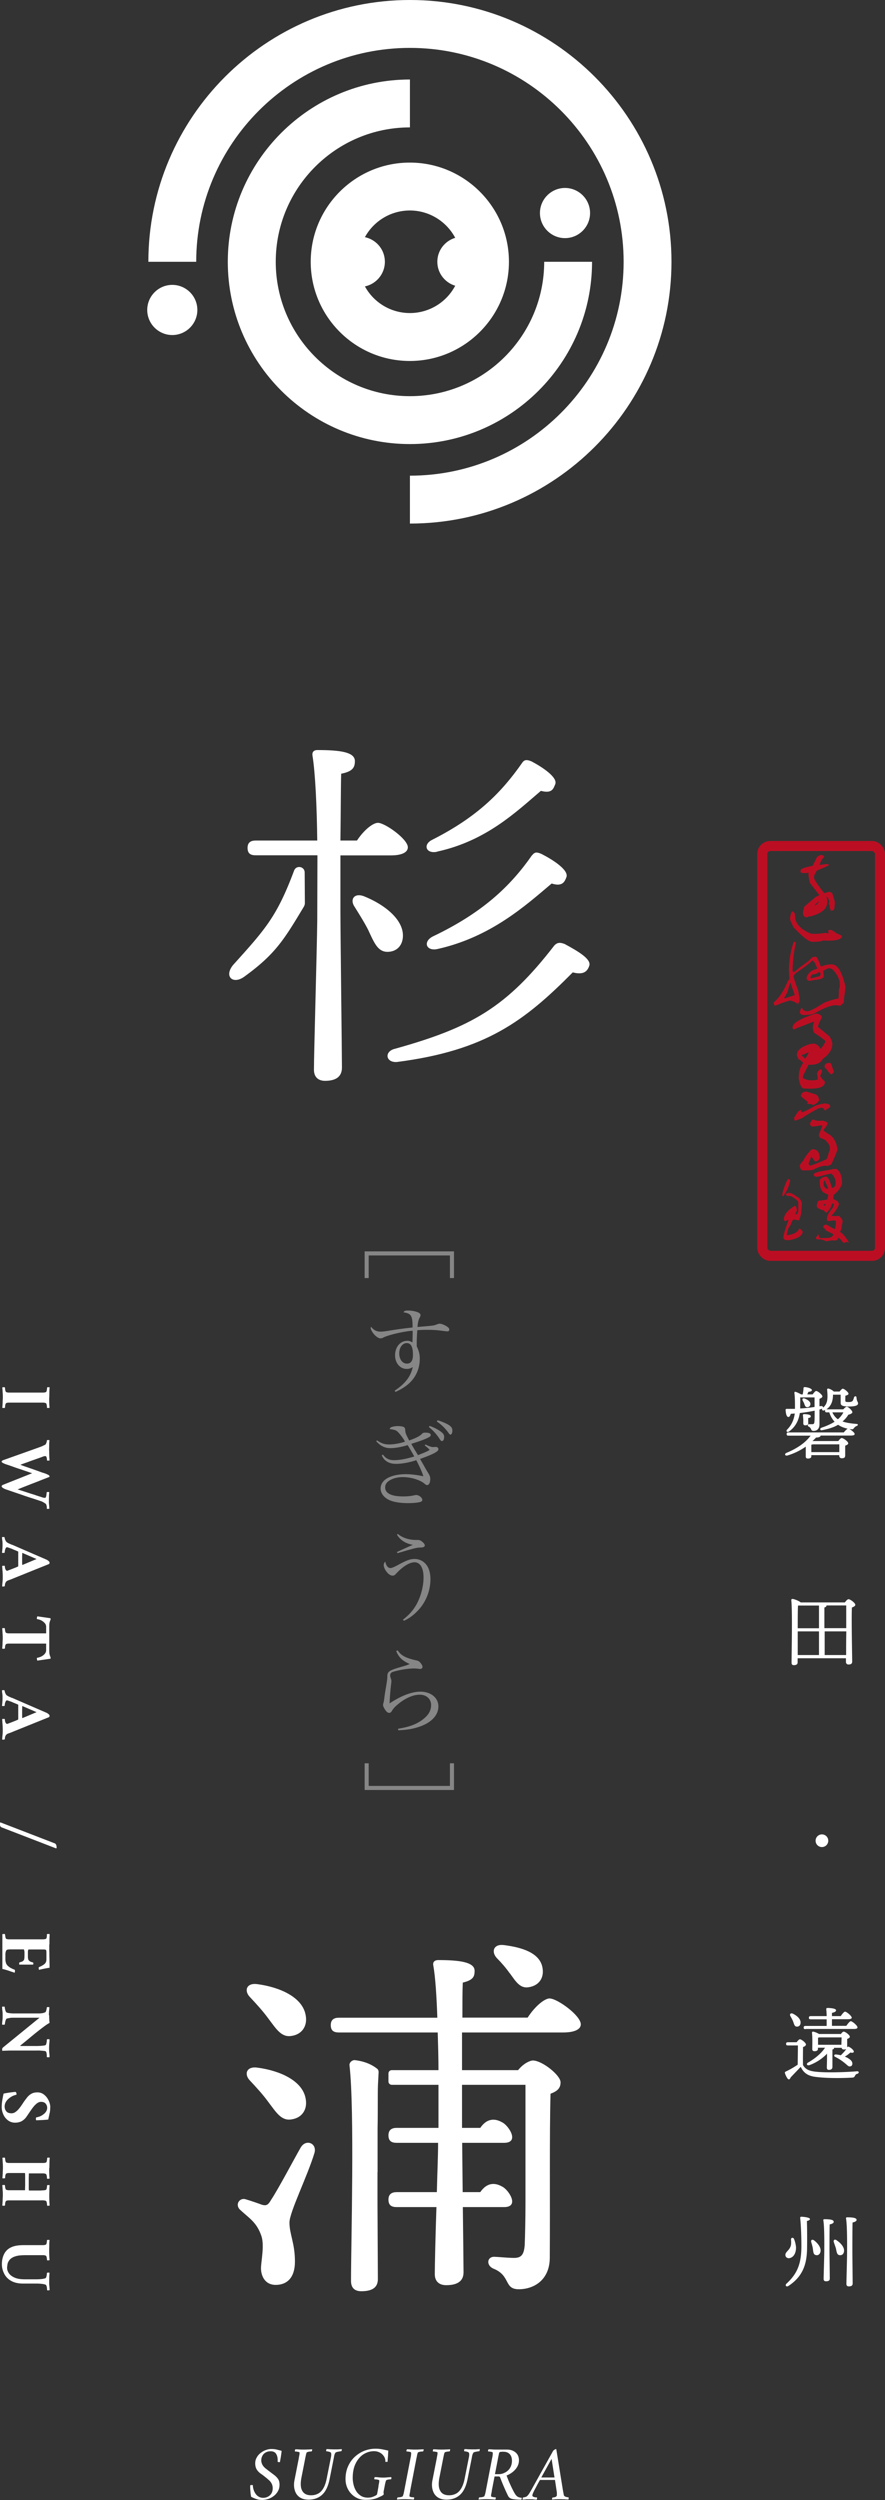 <svg id="_レイヤー_2" data-name="レイヤー 2" xmlns="http://www.w3.org/2000/svg" viewBox="0 0 93.59 264.15"><rect x="0" y="0" width="93.59" height="264.15" fill="#333333" stroke="none"/><defs><style>.cls-1{fill:#868686}.cls-3{fill:#fff}.cls-4{fill:#c30d23}</style></defs><g id="_レイヤー_1-2" data-name="レイヤー 1"><path class="cls-3" d="M53.15 224.27c-.43-.25-1.46-.75-2.36.56h-8.84c-.51 0-.87.2-.87.79 0 .63.36.79.87.79h11.36c1.62 0 .56-1.72-.15-2.14zM53.15 231.06c-.43-.25-1.46-.75-2.36.56h-8.84c-.51 0-.87.2-.87.79 0 .63.36.79.87.79h11.36c1.62 0 .56-1.72-.15-2.14z"/><path class="cls-3" d="M46.33 226.4l-.06 2.4.06-2.35v-.04zM53.91 208.49c.58.78 1.05 1.64 1.99 1.48 1.09-.16 1.64-.97 1.48-1.99-.23-1.64-2.18-2.22-4.06-2.46-1.13-.16-1.4.7-.78 1.37.51.51.97 1.05 1.36 1.6zM28.35 222.06c.86 1.13 1.4 2.07 2.5 1.87 1.09-.16 1.68-1.05 1.48-2.15-.31-1.95-2.77-3-5.07-3.31-1.21-.19-1.48.7-.82 1.37.66.7 1.37 1.48 1.91 2.22zM28.35 213.24c.86 1.13 1.4 2.07 2.5 1.87 1.09-.16 1.68-1.05 1.48-2.15-.31-1.95-2.77-3-5.07-3.31-1.21-.19-1.48.7-.82 1.37.66.7 1.37 1.48 1.91 2.22zM31.82 226.87c-.74 1.29-2.38 4.41-3.16 5.58-.31.55-.51.62-.94.51-.43-.16-1.21-.43-1.72-.58-.66-.23-1.21.58-.58 1.13.97.9 1.72 1.29 2.22 2.73.35 1.01-.04 2.73-.04 3.43s.35 1.75 1.56 1.75 2.03-.78 2.03-2.46c0-1.95-.58-2.89-.58-4.13 0-1.09 1.91-4.91 2.65-7.37.27-1.01-.9-1.48-1.44-.58z"/><g><path class="cls-3" d="M39.93 229.52v-4.68c.04-1.83 0-3.67.04-4.56l.07-1.34c0-.14-.05-.28-.16-.36-.83-.66-1.79-.84-2.37-.91-.31 0-.58.27-.55.55.55 4.76.16 18.96.16 22.78 0 .7.35 1.09 1.09 1.09 1.21 0 1.75-.43 1.75-1.29l-.04-8.03v-3.24z"/><path class="cls-3" d="M58.14 211.15c-.55 0-1.56.82-2.34 2.03h-6.9c0-1.6 0-2.92.04-3.7 1.13-.27 1.25-.66 1.25-1.25 0-.94-1.68-1.13-3.86-1.13-.35 0-.58.2-.51.55.23 1.29.35 3.31.43 5.54H35.84c-.51 0-.86.2-.86.78 0 .62.35.78.86.78h10.45c.04 1.33.08 2.69.08 3.98h-4.94c-.2 0-.35.16-.35.35v.85c0 .2.16.35.35.35h4.94v4.56l-.04 1.6c0 1.32-.08 3.02-.12 4.75l.06-2.4-.1 3.96c-.12 3.43-.19 6.71-.19 7.53 0 .74.43 1.17 1.21 1.17 1.29 0 1.83-.51 1.83-1.36 0-.78-.04-3.94-.08-7.33l-.08-7.92v-4.56h6.71v12.48c0 1.72-.04 3.35-.08 4.45-.08 1.01-.35 1.36-1.13 1.36-.62 0-1.83-.12-2.11-.12-.74 0-.86.9-.08 1.25 1.87.74 1.09 2.18 2.69 2.18s3.28-.97 3.28-3.35c.04-5.77-.04-12.99.08-17.31.86-.31 1.06-.7 1.06-1.21 0-.74-1.95-2.3-2.93-2.3-.27 0-.97.28-1.56 1.02h-5.93v-3.98h10.69c1.17 0 1.87-.31 1.87-.86 0-.94-2.5-2.73-3.28-2.73z"/></g><g><path class="cls-3" d="M46.23 89.98c5.19-1.13 8.36-4.2 10.97-6.42 1.17.31 1.32-.21 1.52-.71.27-.7-1.32-1.78-2.53-2.41-.47-.19-.74-.19-.97.16-2.18 3.12-4.74 5.72-9.53 8.14-1.01.51-.62 1.52.55 1.25zM56.27 90.35c-2.3 3.31-5.28 6.11-10.51 8.6-1.05.55-.7 1.56.47 1.33 5.65-1.25 9.34-4.59 12.11-6.93 1.09.35 1.36-.13 1.56-.67.27-.74-1.4-1.82-2.61-2.44-.51-.23-.74-.23-1.01.12zM36 90.38h5.34c1.05 0 1.79-.27 1.79-.86 0-.86-2.42-2.58-3.16-2.58-.51 0-1.44.7-2.22 1.87H36c.04-2.89.04-5.77.08-7.06 1.21-.23 1.45-.66 1.45-1.33 0-.94-1.48-1.17-3.98-1.17-.35 0-.55.2-.51.55.31 1.87.47 5.54.51 9.01h-6.51c-.51 0-.86.19-.86.78 0 .62.35.78.86.78h6.53l-.02 6.94c-.04 3.31-.35 14.04-.35 15.72 0 .74.43 1.17 1.17 1.17 1.25 0 1.79-.51 1.79-1.4 0-1.64-.16-13.92-.16-16.65v-5.77zM59.71 99.74c-.51-.19-.78-.16-1.09.16-5.03 6.51-8.73 8.65-16.84 10.91-1.17.27-1.01 1.48.19 1.4 9.4-1.21 13.49-4.32 18.6-9.47 1.17.31 1.56-.13 1.75-.71.23-.7-1.24-1.55-2.61-2.29z"/><path class="cls-3" d="M38.98 98.34c-.43-.86-.98-1.72-1.48-2.53-.51-.74-.08-1.48.94-1.13 2.18.86 4.17 2.42 4.17 4.17 0 1.01-.62 1.72-1.64 1.72s-1.4-.97-1.99-2.22zM32.22 92.17c-.02-.64-.9-.78-1.12-.18-1.82 4.86-3.03 6.18-6.45 9.97-1 1.23 0 2.1 1.19 1.23 3.27-2.37 4.19-3.89 6.28-7.37a.79.79 0 00.12-.47l-.02-3.18z"/></g><g><path class="cls-3" d="M62.61 27.66h-5.06c0 7.83-6.37 14.2-14.2 14.2s-14.19-6.37-14.19-14.2 6.37-14.2 14.19-14.2V8.4c-10.62 0-19.26 8.64-19.26 19.26s8.64 19.26 19.26 19.26 19.26-8.64 19.26-19.26z"/><path class="cls-3" d="M32.86 27.66c0 5.78 4.7 10.48 10.48 10.48s10.48-4.7 10.48-10.48-4.7-10.48-10.48-10.48-10.48 4.7-10.48 10.48zm15.28-2.53c-1.09.33-1.89 1.33-1.89 2.53s.8 2.2 1.89 2.53a5.423 5.423 0 01-9.55.07c1.2-.25 2.11-1.32 2.11-2.6s-.9-2.34-2.11-2.6c.92-1.68 2.71-2.82 4.76-2.82s3.88 1.17 4.79 2.89z"/><path class="cls-3" d="M43.35 0C28.1 0 15.69 12.41 15.69 27.66h5.06c0-12.46 10.14-22.6 22.6-22.6s22.6 10.14 22.6 22.6-10.14 22.6-22.6 22.6v5.06c15.25 0 27.66-12.41 27.66-27.66S58.6 0 43.35 0z"/><path class="cls-3" d="M59.75 25.16c1.46 0 2.65-1.19 2.65-2.65s-1.19-2.65-2.65-2.65-2.65 1.19-2.65 2.65 1.19 2.65 2.65 2.65zM18.22 30.1c-1.46 0-2.65 1.19-2.65 2.65s1.19 2.65 2.65 2.65 2.65-1.19 2.65-2.65-1.19-2.65-2.65-2.65z"/></g><g><path class="cls-1" d="M47.58 135.04v-2.39h-8.59v2.39h-.43v-2.82h9.45v2.82h-.43zM41.75 146.93c1.12-.75 1.69-1.5 1.9-2.49-.23.15-.4.2-.64.2-.7 0-1.23-.61-1.23-1.44 0-.88.55-1.53 1.29-1.53.19 0 .3.03.55.17 0-.19.02-.66.02-1.03 0-.05 0-.11-.01-.21-1.05.09-2.69.48-3.16.76-.07.03-.15.05-.23.05-.18 0-.41-.14-.64-.38-.22-.24-.4-.56-.4-.72 0-.03.02-.07.05-.12.26.34.57.51.97.51.21 0 .42-.02.86-.09 1.09-.18 1.59-.24 2.55-.35.01-1.24-.15-1.49-.97-1.6.12-.16.19-.19.46-.19.34 0 .69.05.97.15.25.08.38.2.38.34 0 .08-.01.11-.1.28-.11.19-.19.53-.22.97.37-.04.72-.06 1.32-.12.39-.04.45-.05.66-.13.24-.09.29-.1.37-.1.17 0 .51.13.75.29.2.13.26.21.26.34 0 .12-.07.18-.21.18q-.08 0-.55-.06c-.5-.07-.98-.1-1.54-.1-.36 0-.62 0-1.08.04-.03.38-.06.96-.06 1.32v.38c.24.51.32.82.32 1.31v.02c0 .99-.39 1.89-1.08 2.54-.38.36-.88.68-1.49.95l-.08-.13zm.47-3.94c0 .63.34 1.09.81 1.09.43 0 .64-.31.64-.93 0-.85-.21-1.24-.66-1.24s-.79.47-.79 1.08zM39.86 152.18c.47.33.79.44 1.33.44.46 0 1.19-.13 1.64-.3-.17-.34-.66-.97-.86-1.11-.07-.09-.45-.19-.77-.21.07-.17.13-.21.4-.27.14-.03.3-.05.46-.05.34 0 .59.05.68.13.09.08.1.11.12.39.02.21.06.32.32.83.03.05.06.11.09.17.76-.27 1.16-.48 1.38-.73.07-.07.16-.1.31-.1.39 0 .59.08.59.25 0 .15-.13.23-.65.45-.35.14-.42.17-1.41.49.04.06.09.14.12.21.08.13.16.26.23.39.12.19.24.39.36.59.79-.31 1.02-.41 1.24-.56-.2-.21-.28-.28-.52-.46l.07-.11c.37.19.64.28.84.28l.18-.02h.08c.15 0 .27.1.27.23s-.07.21-.32.36c-.27.17-.85.41-1.62.68.28.48.29.5.45.78.14.26.25.45.31.54.05.08.1.16.15.25.12.19.17.35.17.54 0 .39-.13.65-.33.65-.09 0-.12-.01-.28-.15-.5-.41-1.44-.69-2.3-.69-.48 0-.92.1-1.26.28-.41.21-.6.47-.6.81 0 .62.66.95 1.89.95.5 0 .78-.03 1.26-.13.05-.01.09-.02.12-.02.31 0 .66.28.66.52 0 .11-.08.18-.23.22-.29.08-.77.12-1.28.12-.8 0-1.48-.11-1.93-.3-.61-.27-.97-.73-.97-1.26s.38-.99 1.09-1.25c.44-.16.99-.25 1.55-.25s1.16.07 1.88.22c-.09-.33-.41-1.06-.75-1.7-.69.24-1.51.39-2.13.39-.43 0-.76-.09-1.04-.29-.21-.15-.31-.28-.48-.6l.12-.09c.33.43.65.59 1.18.59.59 0 1.28-.13 2.14-.39-.18-.33-.54-.95-.7-1.2-.69.21-1.32.32-1.86.32s-1.03-.24-1.46-.73l.08-.1zm5.57-1.52c.46.16.87.37 1.18.6.28.21.36.34.36.58s-.1.42-.23.42c-.08 0-.14-.05-.23-.19a5.03 5.03 0 00-1.16-1.29l.08-.12zm.85-.6c.51.16.93.35 1.19.51.27.18.37.34.37.6 0 .23-.09.41-.2.41-.07 0-.13-.06-.23-.21-.34-.47-.7-.82-1.22-1.18l.09-.13zM42.61 171.14c.61-.48.99-.89 1.33-1.44.52-.85.85-2.02.85-3.03s-.36-1.6-.95-1.6c-.53 0-1.24.44-1.93 1.18-.17.19-.24.23-.4.23-.21 0-.45-.16-.66-.45-.17-.23-.27-.48-.27-.67 0-.13.04-.22.16-.37.09.44.29.69.55.69.14 0 .41-.11.92-.39.83-.45 1.19-.57 1.64-.57.35 0 .7.12.97.34.46.37.7.98.7 1.8 0 1.17-.45 2.35-1.24 3.22-.49.54-1 .92-1.57 1.17l-.1-.11zm-.54-9.07c.51.44 1.26.67 2.1.64.2 0 .34.06.54.24.13.11.21.24.21.34 0 .14-.14.21-.41.22-.41 0-.58.04-2.48.6l-.05-.13c1.23-.56 1.36-.62 1.69-.75-.76-.13-1.36-.51-1.69-1.08l.1-.08zM42.06 174.38c.36.55.85.81 1.99 1.06.17.03.29.11.41.25.15.18.22.32.22.44s-.1.21-.25.21c-.03 0-.07 0-.2-.02-.15-.02-.29-.03-.49-.03-.48 0-1.26.11-1.91.28-.28.07-.39.11-.46.18-.07.07-.11.17-.11.27 0 .09.02.16.06.29.06.17.07.22.07.31 0 .06 0 .14-.03.33-.08.67-.14 1.45-.16 2.03 1.22-.81 2.35-1.24 3.25-1.24 1.12 0 1.91.65 1.91 1.56s-.72 1.7-1.97 2.13c-.68.24-1.33.35-2.27.39l-.03-.16c1.16-.19 1.85-.44 2.5-.89.69-.49 1-.99 1-1.62s-.48-1.09-1.21-1.09-1.61.41-2.39 1.09c-.27.23-.4.38-.55.63-.09.15-.17.2-.28.2-.15 0-.28-.1-.44-.34-.13-.2-.21-.38-.21-.5 0-.02 0-.09.03-.16.04-.15.07-.3.11-.6.01-.14.06-.46.12-.83.13-.75.19-1.18.19-1.32-.02-.58.13-.7 1.19-1.03.49-.14.82-.24.88-.26.04-.02.16-.06.3-.12-.79-.35-1.16-.71-1.43-1.37l.14-.07zM48.01 189.13h-9.45v-2.82h.43v2.39h8.59v-2.39h.43v2.82z"/></g><g><path class="cls-3" d="M28.68 258.76c.24 0 .43.02.58.06s.32.08.52.13c0 .09-.02.21-.04.36s-.04.3-.07.45-.04.26-.06.34c0 .03-.02.04-.04.05h-.04c-.02 0-.04 0-.08-.01-.04 0-.07-.02-.09-.04.02-.32-.02-.59-.14-.79-.11-.21-.31-.31-.6-.31-.22 0-.4.05-.55.14s-.26.21-.33.36a.983.983 0 00.03.96c.09.15.21.27.35.38s.28.22.43.33c.14.11.29.22.45.34s.29.26.4.41c.11.16.16.36.16.61s-.05.47-.16.67-.25.37-.43.51-.37.25-.59.32c-.22.07-.43.11-.65.11s-.44-.03-.64-.1-.38-.15-.53-.23c-.03-.15-.06-.31-.07-.48s-.03-.33-.03-.47v-.25c.01-.02.04-.03.09-.04.05 0 .08-.01.11-.01.04 0 .07.02.08.05 0 .11.02.24.06.39s.1.29.19.43c.08.14.2.26.34.35.14.09.31.14.5.14.18 0 .35-.04.5-.12s.28-.19.37-.34.14-.33.14-.55c0-.19-.04-.35-.11-.49-.07-.13-.16-.26-.28-.36s-.24-.22-.38-.32a5.72 5.72 0 00-.49-.37c-.17-.12-.31-.26-.42-.43-.11-.17-.17-.39-.17-.66 0-.23.05-.44.16-.62.1-.19.24-.35.41-.48s.35-.24.55-.31c.2-.07.39-.11.57-.11zM32.12 258.82c.14 0 .29 0 .43-.01.15 0 .29-.01.45-.02.02.02.02.06 0 .11-.01.05-.03.09-.05.12-.03 0-.08 0-.16.01-.08 0-.16.02-.23.04s-.12.04-.13.07c-.03.07-.06.15-.08.26-.02.11-.05.22-.07.34l-.39 1.98c-.13.63-.11 1.1.05 1.41.17.35.49.52.96.52.26 0 .49-.05.71-.16.21-.1.4-.28.56-.54s.29-.61.38-1.07l.43-2.16c.03-.14.05-.25.05-.34 0-.08 0-.16-.03-.22-.01-.03-.05-.05-.11-.08s-.14-.04-.21-.06c-.07-.01-.13-.02-.18-.02a.24.24 0 010-.12.53.53 0 01.03-.11c.15 0 .28.01.39.02.11 0 .25.01.41.01h.29c.08 0 .16 0 .23-.01.08 0 .17-.01.29-.02.01.02.01.05 0 .1 0 .04-.02.09-.05.13-.03 0-.09 0-.18.02-.09.01-.18.03-.27.05s-.15.05-.17.09a.68.68 0 00-.1.21c-.02.08-.05.19-.07.34l-.43 2.16c-.15.8-.42 1.37-.8 1.72-.38.35-.86.52-1.44.52s-.99-.19-1.26-.57c-.12-.17-.2-.39-.25-.64-.04-.25-.04-.53.02-.83l.46-2.34v-.02c.02-.12.04-.22.06-.32.02-.1.02-.18.02-.25 0-.03-.04-.06-.11-.07s-.14-.03-.22-.04c-.08 0-.13-.01-.16-.01-.01-.02-.01-.06 0-.12.01-.05.03-.09.05-.11.15 0 .3.01.44.02s.28.01.43.01zM40.75 260.13c.02-.21-.03-.41-.14-.58s-.25-.31-.44-.41-.39-.15-.61-.15c-.42 0-.79.12-1.14.34-.34.23-.62.56-.82.98s-.3.92-.3 1.5c0 .24.03.48.09.72.06.25.15.47.28.68.13.21.3.37.5.5.21.13.45.19.74.19.19 0 .37-.03.52-.09.16-.06.28-.12.37-.18.05-.04.08-.08.08-.13.02-.07.04-.17.06-.3.02-.13.06-.31.09-.52v-.05c.02-.11.04-.21.06-.31.02-.1.02-.17.02-.23 0-.03-.04-.06-.11-.08-.08-.02-.16-.03-.24-.04-.08 0-.14-.01-.17-.01-.01-.02-.01-.06 0-.11 0-.05.02-.09.04-.12.15 0 .3.01.44.03.14.01.28.02.42.02s.29 0 .43-.02l.45-.03c.02.02.02.06.02.12s-.02.09-.04.11c-.03 0-.08 0-.16.01s-.15.02-.23.04c-.07.02-.11.04-.13.08-.03.07-.06.15-.08.25-.02.1-.05.22-.07.34l-.11.56c-.01.05-.01.1-.01.13s0 .06.02.09v.07c0 .02-.01.05-.04.07-.02.03-.07.06-.14.1-.12.06-.25.12-.4.19s-.33.13-.54.17c-.21.05-.48.07-.81.07-.41 0-.77-.1-1.09-.3s-.57-.47-.75-.8-.27-.7-.27-1.09c0-.5.09-.95.27-1.35.18-.4.42-.74.73-1.02s.65-.49 1.04-.64c.39-.14.79-.21 1.2-.2.24 0 .46.03.67.07.21.04.42.09.61.13 0 .09-.01.22-.02.37 0 .16-.02.31-.03.45s-.02.26-.02.34c0 .02-.02.03-.07.03h-.09c-.04 0-.07-.01-.1-.03zM43.91 258.82c.14 0 .29 0 .43-.01s.3-.01.45-.02c.02.02.02.06 0 .11-.01.05-.03.09-.05.12-.03 0-.08 0-.17.01-.09 0-.16.02-.24.04s-.12.04-.14.07c-.03.07-.06.15-.08.26s-.04.22-.07.34l-.66 3.42v.05c-.02.11-.04.21-.06.31-.02.1-.02.17-.02.23 0 .03.04.05.11.07.07.02.14.04.22.04.08 0 .13.01.16.01.01.02.01.06 0 .12 0 .05-.03.09-.05.11l-.44-.03c-.14 0-.28-.01-.42-.01s-.29 0-.43.01c-.14 0-.3.02-.45.03-.02-.02-.02-.06 0-.11.01-.05.03-.09.05-.12.03 0 .09 0 .17-.01.08 0 .16-.02.23-.04s.12-.05.14-.07c.03-.07.06-.15.09-.25.02-.1.05-.22.07-.34l.66-3.42c.03-.12.05-.23.06-.34s.02-.19 0-.26c0-.03-.03-.06-.1-.07-.07-.02-.14-.03-.22-.04-.08 0-.13-.01-.16-.01-.01-.02-.01-.06 0-.12.01-.05.03-.09.05-.11.15 0 .3.01.44.02s.28.01.43.01zM46.71 258.82c.14 0 .29 0 .43-.01.15 0 .29-.01.45-.02.02.02.02.06 0 .11-.01.05-.03.09-.05.12-.03 0-.08 0-.16.01-.08 0-.16.02-.23.04s-.12.04-.13.07c-.03.07-.06.15-.08.26-.02.11-.05.22-.07.34l-.39 1.98c-.13.63-.11 1.1.05 1.41.17.35.49.52.96.52.26 0 .49-.05.71-.16.21-.1.4-.28.56-.54s.29-.61.38-1.07l.43-2.16c.03-.14.05-.25.05-.34 0-.08 0-.16-.03-.22-.01-.03-.05-.05-.11-.08s-.14-.04-.21-.06c-.07-.01-.13-.02-.18-.02a.24.24 0 010-.12.53.53 0 01.03-.11c.15 0 .28.01.39.02.11 0 .25.01.41.01h.29c.08 0 .16 0 .23-.01.08 0 .17-.01.29-.02.01.02.01.05 0 .1 0 .04-.02.09-.05.13-.03 0-.09 0-.18.02-.09.01-.18.03-.27.05s-.15.05-.17.09a.68.68 0 00-.1.21c-.02.08-.05.19-.07.34l-.43 2.16c-.15.8-.42 1.37-.8 1.72-.38.35-.86.52-1.44.52s-.99-.19-1.26-.57c-.12-.17-.2-.39-.25-.64-.04-.25-.04-.53.02-.83l.46-2.34v-.02c.02-.12.04-.22.06-.32.02-.1.02-.18.02-.25 0-.03-.04-.06-.11-.07s-.14-.03-.22-.04c-.08 0-.13-.01-.16-.01-.01-.02-.01-.06 0-.12.01-.05.03-.09.05-.11.15 0 .3.01.44.02s.28.01.43.01zM55.08 264.11c-.33 0-.61-.02-.85-.06s-.41-.15-.5-.34c-.12-.24-.26-.54-.41-.89-.16-.36-.3-.71-.43-1.06-.02-.07-.09-.1-.2-.1h-.39l-.29 1.5v.05c-.02.11-.04.21-.06.31-.02.1-.02.17-.02.23 0 .03.04.05.11.07.07.02.14.04.22.04.08 0 .13.01.16.01.01.02.01.06 0 .12 0 .05-.03.09-.05.11l-.44-.03c-.14 0-.28-.01-.42-.01s-.29 0-.43.01c-.14 0-.3.02-.45.03-.02-.02-.02-.06 0-.11.01-.05.03-.09.05-.12.03 0 .09 0 .17-.01.08 0 .16-.02.23-.04s.12-.05.14-.07c.03-.07.06-.15.09-.25.02-.1.05-.22.07-.34l.66-3.42c.03-.12.05-.23.06-.34s.02-.19 0-.26c0-.03-.03-.06-.1-.07-.07-.02-.14-.03-.22-.04-.08 0-.13-.01-.16-.01-.01-.02-.01-.06 0-.12.01-.05.03-.09.05-.11.15 0 .3.01.45.02s.3.01.44.01h1.06c.23 0 .44.04.63.13s.34.21.46.38c.11.17.17.38.17.63s-.07.49-.2.71-.3.39-.5.55c-.2.15-.4.26-.61.34.09.24.18.48.29.73s.21.47.31.67c.1.2.18.36.25.47.09.16.19.28.29.35s.25.12.45.13c.02.02.01.06 0 .12-.02.06-.04.1-.04.11zm-2.74-2.69h.4c.21 0 .43-.05.64-.16.22-.1.4-.26.54-.47.14-.21.22-.48.22-.8 0-.08-.01-.18-.03-.28s-.06-.21-.13-.31a.763.763 0 00-.28-.25c-.12-.07-.29-.1-.5-.1-.04 0-.11 0-.21.01-.1 0-.16.03-.18.07-.03.05-.05.13-.07.25-.02.11-.05.23-.07.35l-.33 1.7zM58.43 263.88c.14 0 .25-.02.34-.07.08-.04.12-.11.12-.19v-.17c0-.07 0-.14-.02-.22l-.18-1.2H57.1c-.14.25-.26.46-.36.66-.1.19-.17.32-.21.39-.07.14-.13.26-.17.36-.04.1-.06.18-.06.24 0 .05.04.1.11.13s.15.05.23.06c.08 0 .13.01.15.01.01.01.01.04 0 .1-.01.06-.02.1-.03.13-.1 0-.18-.01-.24-.02-.06 0-.13-.01-.2-.02h-.55c-.07 0-.15.01-.22.02-.07 0-.17.01-.28.02v-.1c.01-.06.02-.1.04-.13.04 0 .12-.01.22-.04s.18-.06.23-.12c.1-.1.19-.22.26-.35.08-.13.16-.26.24-.41l2.21-3.96a.41.41 0 01.16-.16c.07-.04.12-.07.16-.07.02 0 .03 0 .04.02l.69 4.28c.03.15.05.28.07.37.02.1.03.15.03.17.02.08.06.13.14.17s.15.06.23.07c.08.01.12.02.14.02.01.03.01.07 0 .13 0 .06-.02.09-.03.1l-.43-.03c-.14 0-.29-.01-.45-.01s-.31 0-.41.01c-.1 0-.24.02-.42.03-.02-.02-.02-.06 0-.11s.03-.09.05-.12zm-1.19-2.11h1.4l-.31-1.97-1.09 1.97z"/></g><g><path class="cls-3" d="M89.19 148.9c.12-.13.27-.27.35-.27.17 0 .6.42.6.58 0 .12-.21.22-.43.27-.16.27-.36.5-.61.71.38.14.87.21 1.46.26.24.02.18.17.03.22-.15.07-.2.12-.27.21-.11.13-.12.17-.39.12l-.12-.02c.22.11.57.4.57.53 0 .12-.12.17-.42.17h-3.19v.04c-.02.09-.18.17-.47.17-.12.13-.25.26-.38.37h2.73c.12-.16.27-.32.36-.32.17 0 .69.37.69.56 0 .12-.16.19-.32.25v1.01c0 .26-.12.32-.37.32-.19 0-.26-.15-.26-.28v-.05H85.8v.11c0 .17-.13.25-.37.25-.15 0-.22-.08-.22-.22v-1.04c-.57.4-1.21.72-1.95.94-.27.06-.32-.2-.07-.29 1.11-.46 2.01-1.08 2.53-1.81h-2.35c-.11 0-.18-.03-.18-.17 0-.12.07-.17.18-.17h5.86c.15-.18.32-.36.42-.39-.39-.09-.73-.22-1.02-.42-.47.28-1.02.44-1.68.57-.24.06-.29-.18-.07-.26.56-.19 1.01-.4 1.38-.63-.24-.26-.43-.58-.56-.99h-.27c-.11 0-.18-.03-.18-.17 0-.04 0-.07.02-.09-.03 0-.06.02-.09.04-.22.1-.35-.1-.15-.27.49-.41.53-.93.44-1.9 0-.09.04-.15.16-.12.18.05.42.17.54.31h.62c.12-.15.25-.3.33-.3.16 0 .61.37.61.53 0 .11-.17.17-.33.21 0 .16-.02.47 0 .56.02.07 0 .11.38.11.24 0 .37-.08.4-.14.05-.09.11-.24.13-.34.07-.19.27-.17.27.03.02.37.16.43.16.6 0 .23-.36.32-.96.32-.81 0-.88-.17-.88-.4v-.85h-.81c0 .77-.26 1.26-.7 1.55h1.81zm-5.56.48c-.06.18-.14.36-.27.34-.17-.02-.26-.32-.28-.76 0-.07.04-.1.11-.1h.88v-.07c0-.56 0-1.11-.06-1.61 0-.09.02-.14.12-.12.09.02.39.15.58.27h.18c.04-.23.08-.47.08-.66 0-.07.06-.12.15-.11.32.02.74.16.74.32 0 .12-.2.17-.37.18l-.12.27h.57c.12-.17.29-.36.36-.36.2 0 .67.42.67.57 0 .11-.14.19-.31.26v.79l.1-.02c.33-.05.39.21.07.31l-.17.05v1.55c0 .5-.27.71-.62.71s-.18-.29-.51-.45c-.17-.08-.12-.26.03-.26h.35c.15 0 .2-.07.22-.27.02-.29.02-.76.02-1.16-.46.1-.98.18-1.57.25-.12.84-.51 1.51-1.14 1.95-.2.14-.37-.04-.18-.22.4-.41.69-.94.79-1.68l-.4.03zm.98-.56c.57-.03 1.08-.09 1.53-.16v-1.01h-1.52c.02.34 0 .58 0 1.1v.07zm1.09-.43c-.03.19-.17.31-.37.29-.18-.02-.22-.2-.28-.36-.04-.11-.1-.22-.16-.33-.08-.16 0-.3.21-.22.32.13.63.32.6.62zm-.22 1.97c0 .17-.11.24-.32.24-.13 0-.21-.06-.21-.2v-.34c0-.14-.02-.31-.04-.52 0-.08.03-.12.1-.12.32 0 .73.04.73.22 0 .12-.11.17-.27.19v.54zm3.28 3.06v-.81h-2.79s-.12.03-.17.04v.78h2.97zm-.74-4.19c.15.32.34.56.59.73.26-.22.46-.49.58-.73h-1.17zM89.35 169.31c.12-.17.28-.34.38-.34.19 0 .72.4.72.59 0 .13-.17.22-.36.29-.06 1.22.03 5.07.03 5.7 0 .26-.16.32-.39.32-.2 0-.27-.15-.27-.28v-.38h-5.11v.44c0 .18-.12.29-.4.29-.17 0-.24-.09-.24-.25 0-1 .1-5.41-.03-6.63 0-.05.04-.12.12-.12.12 0 .67.18.87.37h4.68zm-4.96.34c-.03.45-.03 1.76-.03 2.39h2.25v-2.4h-2.22zm-.02 5.22h2.24v-2.5h-2.25v2.5zm2.83-2.84h2.29v-2.4H87.4v.02c0 .09-.07.15-.22.2v2.17zm2.28 2.84c0-.62 0-1.58.02-2.5h-2.29v2.5h2.28zM86.25 194.49a.67.67 0 111.34 0 .67.67 0 01-1.34 0zM84.23 215.8c.12-.16.27-.33.36-.33.17 0 .64.37.64.55 0 .12-.15.22-.31.27 0 .44-.02 1.42 0 1.91.23.38.54.62 1.4.7 1.02.11 3.03.06 4.31-.05.24-.02.23.22.03.27-.16.03-.18.1-.25.22-.07.13-.11.17-.29.18-.96.06-2.89.09-4.09-.11-.74-.14-1.11-.51-1.35-1.03-.35.37-.74.77-1.06 1.11-.11.26-.23.27-.34.12a1.87 1.87 0 01-.26-.53c-.04-.11-.03-.15.11-.22.37-.17.86-.45 1.23-.71 0-.47.02-1.57.02-2.03h-1.07c-.11 0-.18-.03-.18-.17 0-.12.07-.17.18-.17h.93zm-.65-2.79c-.1-.19.03-.35.26-.25.46.22.87.59.82 1-.02.24-.18.39-.42.37-.23-.02-.26-.27-.37-.55-.08-.21-.2-.4-.29-.57zm1.59 1.39c-.11 0-.18-.03-.18-.17 0-.12.07-.17.18-.17h2.25v-.7h-1.7c-.11 0-.18-.03-.18-.17 0-.12.08-.17.18-.17h1.7c0-.3-.03-.57-.04-.74 0-.08.04-.12.12-.12.14 0 .91.02.91.24 0 .16-.17.22-.43.28v.34h.93c.15-.22.35-.47.46-.47.15 0 .7.45.7.63 0 .12-.13.17-.42.17h-1.67v.7h1.52c.16-.23.37-.49.47-.49.16 0 .71.46.71.65 0 .12-.12.17-.42.17h-5.07zm3.73.54c.11-.14.23-.28.32-.28.17 0 .65.36.65.54 0 .11-.13.18-.28.23V216.33c.03-.06.1-.11.17-.07.27.12.56.4.53.53-.02.1-.12.13-.37.08a2.9 2.9 0 01-.58.43c.36.14.59.32.7.46.16.21.11.47-.03.54-.15.07-.25.05-.41-.09-.32-.28-.69-.59-1.29-.89-.17-.08-.08-.27.08-.25.19.02.37.05.53.09.18-.19.39-.38.57-.66-.07.03-.14.05-.25.05-.14 0-.22-.08-.24-.18h-.8v.03c0 .08-.06.12-.17.15v1.85c0 .17-.11.3-.37.3-.16 0-.22-.09-.22-.25 0-.24.02-.68.02-1.26v-.2c-.59.62-1.31 1.02-1.86 1.21-.27.09-.37-.15-.13-.28.62-.36 1.34-.89 1.78-1.56h-.75v.12c0 .17-.13.25-.38.25-.14 0-.22-.08-.22-.22 0-.43.03-1.12-.03-1.74 0-.07.06-.12.12-.11.13.02.42.12.62.25h2.27zm.08 1.11c0-.23.02-.57.02-.78h-2.34l-.15.03v.75h2.48zM84.18 237.47c0 .62-.27 1.06-.72 1.13-.2.02-.37-.1-.4-.29-.05-.35.36-.49.53-.92.1-.23.08-.51.06-.77 0-.2.22-.24.31-.07.12.27.2.63.22.91zm1.15-2.81c.03.87.03 1.97.02 2.85-.02 1.44-.28 2.92-1.97 4.02-.19.14-.4-.03-.22-.23 1.16-1.06 1.58-2.11 1.59-3.94 0-.78-.03-2.1-.13-3.02 0-.09.05-.12.12-.12.2 0 .91.07.91.24 0 .12-.16.17-.32.21zm.76 2.06c.44.33.8.83.66 1.26-.08.24-.27.36-.51.28-.23-.07-.23-.33-.28-.67-.03-.24-.11-.47-.17-.69-.06-.2.09-.34.3-.18zm2.08-1.97c0 .14-.17.23-.43.28-.02.52-.02 2.35-.02 2.64 0 .53.03 2.78.03 3.09 0 .19-.12.28-.4.28-.16 0-.25-.08-.25-.24 0-.34.07-2.43.07-2.98 0-.32.03-2.47-.1-3.22-.02-.07.03-.12.11-.12.52 0 .98.04.98.26zm.29 1.95c.48.31.9.8.78 1.26-.06.24-.25.37-.5.31-.23-.06-.26-.31-.33-.66-.07-.26-.16-.48-.23-.7-.07-.2.06-.35.28-.22zm2.13-2.16c0 .14-.17.23-.43.29-.02.57-.02 2.65-.02 2.98 0 .59.03 3.13.03 3.47 0 .19-.12.3-.4.3-.17 0-.26-.09-.26-.25 0-.37.07-2.73.07-3.36 0-.35.03-2.74-.11-3.57-.02-.07.03-.12.11-.12.56 0 1 .05 1 .26z"/></g><g><path class="cls-3" d="M5.2 147.68c0 .16 0 .34.01.54 0 .2.02.38.03.52-.02.02-.07.02-.13.03-.07 0-.12 0-.14-.03 0-.03 0-.08-.01-.16 0-.07-.02-.14-.04-.21-.02-.06-.04-.1-.08-.12a.85.85 0 00-.25-.05H.91c-.1 0-.19.02-.25.05-.03.02-.06.06-.08.12-.02.06-.04.13-.04.21 0 .07-.01.13-.02.16-.03.02-.07.03-.14.03s-.11-.01-.14-.03c.02-.14.03-.32.04-.53 0-.21.02-.39.02-.55s0-.34-.02-.54c-.01-.2-.02-.38-.04-.52.03-.02.07-.02.14-.03.07 0 .11 0 .14.03 0 .04.01.09.02.16 0 .07.02.14.04.21s.05.11.08.12c.08.03.17.05.29.05h3.61c.12 0 .21-.02.29-.05.04-.01.06-.05.08-.12.02-.07.03-.14.04-.21s.01-.13.01-.16c.03-.02.07-.03.14-.03s.11.01.13.03c-.02.15-.03.33-.03.53 0 .21-.01.39-.01.55zM5.2 153.24c0 .16 0 .34.01.54 0 .2.02.38.03.52-.02.02-.07.02-.13.03-.07 0-.12 0-.14-.03 0-.03 0-.08-.01-.16s-.03-.14-.05-.2-.07-.09-.14-.09-.14.02-.25.06c-.1.04-.21.08-.32.12-.23.08-.47.17-.71.25s-.46.17-.66.24-.43.15-.68.25c.23.08.43.16.62.22.18.06.39.14.61.21.22.08.43.15.65.23.21.08.4.15.57.2s.29.1.37.14c.07.03.14.06.19.1s.08.09.08.13c0 .04-.04.07-.12.09-.25.1-.52.2-.82.32-.29.12-.58.23-.87.34s-.55.22-.79.31-.5.2-.78.31c.2.06.38.12.54.17.16.05.34.11.52.17.19.06.37.12.54.17s.33.11.45.15c.13.04.21.07.25.08.1.03.2.06.31.1.11.04.21.05.29.05.05 0 .08-.04.11-.13.03-.08.04-.17.05-.27 0-.09.02-.16.02-.19.03-.02.07-.03.14-.03s.11.01.13.03c-.02.18-.03.33-.03.45s-.01.27-.01.44c0 .16 0 .31.02.43.01.12.02.26.03.41-.02.02-.07.02-.13.03-.07 0-.12 0-.14-.03v-.15c0-.07-.02-.14-.04-.22a.275.275 0 00-.09-.15c-.08-.06-.17-.11-.27-.17s-.22-.1-.35-.14c-.36-.12-.68-.23-.98-.32-.3-.1-.58-.19-.86-.29-.28-.1-.56-.19-.85-.29l-.96-.33c-.09-.04-.18-.08-.26-.14-.08-.06-.12-.11-.12-.16 0-.04.01-.06.04-.08.02-.02.05-.04.07-.06l3.12-1.24c-.25-.08-.47-.16-.68-.23-.21-.07-.43-.15-.68-.23-.25-.08-.5-.17-.75-.26s-.49-.17-.71-.24c-.03-.01-.07-.03-.14-.06s-.13-.06-.19-.1-.08-.07-.08-.1c0-.04.01-.06.04-.08.02-.02.05-.04.07-.06l3.82-1.36c.11-.04.23-.08.34-.13.11-.05.2-.1.28-.13.07-.03.12-.08.15-.15s.06-.14.07-.2c.02-.07.02-.12.02-.15.03-.02.07-.03.14-.03s.11.01.13.03c-.02.15-.03.33-.03.53s-.01.38-.01.54zM1.27 163.21l3.69 1.6c.05.03.11.07.18.13.07.06.1.11.1.15 0 .09-.02.14-.05.16l-3.82 1.54c-.11.05-.21.09-.3.12-.08.03-.17.06-.25.09-.1.05-.18.11-.22.2a.61.61 0 00-.08.25c-.01.08-.02.13-.02.15-.04.02-.09.03-.15.03-.07 0-.11 0-.12-.02.01-.15.02-.31.04-.49s.02-.35.02-.52c0-.11 0-.24-.01-.39 0-.14-.02-.28-.03-.41 0-.13-.02-.24-.02-.34.02-.01.04-.02.09-.02h.13c.04 0 .06.01.06.02 0 .07.01.15.03.24.02.09.06.16.1.21.04.04.08.06.12.06.02 0 .06-.02.14-.05.08-.03.18-.07.29-.11.11-.04.22-.09.33-.13s.24-.1.38-.16c.02-.03.03-.04.03-.05v-1.13-.37c0-.02-.01-.04-.04-.05-.15-.07-.28-.12-.38-.16-.1-.04-.18-.08-.25-.11-.09-.04-.2-.07-.31-.11a.88.88 0 00-.21-.06c-.06 0-.11.04-.15.13-.04.09-.07.18-.08.27-.01.09-.02.15-.02.17-.03.03-.08.04-.15.03-.07 0-.12-.01-.13-.02.02-.13.03-.25.04-.38.01-.12.02-.27.02-.43 0-.17 0-.32-.02-.44s-.03-.25-.04-.38c.02-.02.05-.03.12-.03.06 0 .11 0 .15.02a1.02 1.02 0 00.12.38c.04.07.07.12.12.15.1.07.19.12.27.15.07.03.16.07.27.12zm2.58 1.51l-1.48-.64s-.02.01-.02.02c0 .08 0 .18-.01.31v.62c0 .08 0 .18.01.3 0 .01 0 .02.03.02l1.48-.62zM5.21 174.39c0 .18.01.32.03.41.02.09.05.17.07.22.02.05.04.1.04.15v.06s0 .02-.02.03l-1.38.2s-.02-.04-.03-.09c-.01-.05-.02-.09-.02-.13 0-.05.01-.07.04-.08.17-.03.32-.08.46-.15.14-.08.26-.17.35-.29a.55.55 0 00.13-.36v-.7H.94c-.12 0-.22.02-.29.05-.03.02-.06.06-.08.12s-.04.13-.04.2-.01.12-.02.15c-.03.02-.07.03-.14.03s-.11-.01-.14-.03c.02-.14.03-.32.04-.52 0-.21.02-.39.02-.55s0-.34-.02-.54c-.01-.2-.02-.38-.04-.52.03-.02.07-.02.14-.03.07 0 .11 0 .14.03 0 .04.01.09.02.16 0 .07.02.14.04.2s.05.11.08.12c.08.03.17.05.29.05h3.94v-.7a.55.55 0 00-.13-.36 1.261 1.261 0 00-.81-.44c-.03 0-.04-.03-.04-.08 0-.04 0-.08.02-.13s.02-.08.03-.09l1.38.2.02.03v.06c0 .05-.01.1-.04.15-.02.05-.05.12-.07.22-.02.09-.03.23-.03.41v2.51zM1.27 179.39l3.69 1.6c.05.03.11.07.18.13.07.06.1.11.1.15 0 .09-.02.14-.05.16l-3.82 1.54c-.11.05-.21.09-.3.12-.08.03-.17.06-.25.09-.1.05-.18.11-.22.2a.61.61 0 00-.08.25c-.01.08-.02.13-.02.15-.04.02-.09.03-.15.03-.07 0-.11 0-.12-.02.01-.15.02-.31.04-.49s.02-.35.02-.52c0-.11 0-.24-.01-.39 0-.14-.02-.28-.03-.41 0-.13-.02-.24-.02-.34.02-.01.04-.02.09-.02h.13c.04 0 .06.01.06.02 0 .07.01.15.03.24.02.09.06.16.1.21.04.04.08.06.12.06.02 0 .06-.02.14-.05.08-.03.18-.07.29-.11.11-.04.22-.09.33-.13s.24-.1.38-.16c.02-.03.03-.04.03-.05v-1.13-.37c0-.02-.01-.04-.04-.05-.15-.07-.28-.12-.38-.16-.1-.04-.18-.08-.25-.11-.09-.04-.2-.07-.31-.11a.88.88 0 00-.21-.06c-.06 0-.11.04-.15.13-.04.09-.07.18-.08.27-.01.09-.02.15-.02.17-.03.03-.08.04-.15.03-.07 0-.12-.01-.13-.02.02-.13.03-.25.04-.38.01-.12.02-.27.02-.43 0-.17 0-.32-.02-.44s-.03-.25-.04-.38c.02-.02.05-.03.12-.03.06 0 .11 0 .15.02a1.02 1.02 0 00.12.38c.04.07.07.12.12.15.1.07.19.12.27.15.07.03.16.07.27.12zm2.58 1.51l-1.48-.64s-.02.01-.02.02c0 .08 0 .18-.01.31v.62c0 .08 0 .18.01.3 0 .01 0 .02.03.02l1.48-.62zM5.99 195.16c0 .06 0 .09-.02.11-.01.02-.03.03-.04.03l-5.78-2.23s-.06-.04-.1-.09c-.04-.06-.06-.15-.06-.29 0-.06.02-.1.05-.14l5.78 2.23s.07.05.1.11c.04.06.06.15.06.26zM5.21 205.46v.33c0 .16 0 .34.01.54 0 .2 0 .41.01.62 0 .21 0 .4.01.57v.39c-.19.03-.38.06-.57.1-.19.04-.37.08-.54.12a.22.22 0 01-.03-.08c0-.04-.01-.07-.01-.1 0-.06.02-.1.06-.12.21-.08.39-.18.54-.3s.22-.29.22-.52v-.62c0-.08 0-.16-.01-.24 0-.07-.03-.12-.07-.14-.04-.02-.09-.02-.15-.03H3.02s-.04.03-.05.1c-.02.07-.02.14-.02.22v.39c0 .15.01.26.04.34.03.08.08.14.15.19s.19.09.33.13c.04.01.06.04.06.09 0 .07-.01.11-.04.14H2.04s0-.02-.01-.05v-.08c0-.07.02-.1.05-.11.18-.05.3-.09.35-.14.06-.05.09-.09.11-.12.04-.09.05-.28.05-.57v-.23c0-.08-.02-.16-.03-.22-.02-.06-.04-.09-.07-.09H1.16c-.07 0-.15 0-.24.01-.08 0-.15.02-.19.04-.05.03-.09.09-.12.19s-.04.2-.04.3v.49c0 .14.02.28.06.4s.1.22.19.3c.08.08.18.15.29.22.11.06.25.13.42.19.03.01.05.04.05.1 0 .04 0 .09-.01.14-.01.05-.02.08-.03.09-.13-.05-.28-.1-.44-.15-.16-.06-.31-.11-.46-.15-.15-.05-.28-.08-.39-.1v-2.66-.66-.35c.03-.02.07-.02.14-.03.07 0 .11 0 .14.03 0 .04.01.09.02.16s.02.14.04.21c.02.07.04.11.07.12.08.03.17.05.29.05h3.61c.12 0 .21-.02.29-.05.04-.01.06-.05.08-.12.01-.07.03-.14.03-.21v-.16c.03-.02.07-.03.15-.03s.12.01.14.03c0 .17-.02.35-.02.55v.53zM5.2 212.92c0 .13 0 .28.01.42 0 .15.02.28.03.4-.14.07-.33.19-.57.37-.23.17-.49.37-.78.6s-.58.47-.88.72c-.3.25-.6.49-.89.73.03.01.07.02.14.02h1.58c.1 0 .21 0 .35-.01.14 0 .26-.02.38-.03s.2-.03.23-.05c.05-.02.08-.07.1-.16.02-.09.04-.18.05-.27 0-.09.01-.15.01-.18 0 0 .04-.01.11-.02.07 0 .13 0 .17.02 0 .17-.02.33-.03.46a5.775 5.775 0 000 .95c.02.16.03.31.03.46-.02.01-.06.02-.13.02-.06 0-.12 0-.16-.03v-.17c0-.09-.02-.19-.04-.28-.02-.1-.06-.15-.12-.17-.04-.01-.11-.02-.22-.03-.11-.01-.24-.02-.37-.03s-.24 0-.34 0H1.31c-.22 0-.4 0-.55.01-.14 0-.31.01-.51.02 0-.01-.02-.04-.02-.1v-.1c0-.04.02-.07.05-.11.03-.04.08-.08.13-.12l3.77-3.07H1.44c-.13 0-.27 0-.42.03s-.25.04-.3.06c-.05.02-.08.08-.12.17-.03.09-.05.19-.07.28-.01.09-.02.15-.02.17-.04.03-.09.04-.15.03-.06 0-.11 0-.14-.02.01-.15.02-.3.04-.46s.02-.32.02-.49c0-.17 0-.33-.02-.46s-.03-.28-.04-.46c.04-.02.09-.03.17-.02.07 0 .11.01.11.02 0 .03 0 .09.02.18s.04.18.07.26c.03.08.07.14.11.16.06.03.16.05.31.07s.3.03.44.03h2.67c.1 0 .22-.01.36-.03s.24-.06.32-.11c.04-.02.06-.07.08-.14s.04-.14.05-.21.02-.12.02-.15c0-.01.02-.02.06-.03.04 0 .08-.01.13 0 .05 0 .08 0 .08.02 0 .12-.01.25-.03.38-.01.14-.02.29-.02.47zM5.31 222.68c0 .23-.02.44-.07.63-.04.19-.09.41-.14.64-.2.02-.4.04-.6.05l-.65.03c-.03-.02-.05-.05-.05-.08v-.13c0-.06.02-.09.05-.1.11-.02.23-.05.36-.1.13-.05.25-.12.37-.21s.22-.19.29-.3.12-.25.12-.39c0-.1-.02-.2-.06-.29a.602.602 0 00-.2-.25c-.1-.07-.23-.1-.4-.1-.15 0-.3.06-.45.18-.15.12-.28.26-.41.43-.13.17-.24.33-.34.48-.11.16-.22.33-.35.51s-.28.32-.47.43-.43.17-.73.17c-.27 0-.51-.08-.73-.24-.21-.16-.38-.36-.49-.61s-.18-.51-.18-.79c0-.22.02-.46.06-.71.04-.25.09-.5.14-.72.11-.03.26-.05.43-.08.17-.03.34-.05.5-.07s.28-.03.34-.03c.03.02.05.05.07.1.02.05.03.09.03.11 0 .06-.02.09-.05.1-.1.02-.22.06-.36.12-.14.07-.27.15-.4.26s-.24.23-.32.37c-.08.14-.13.3-.13.47 0 .2.05.37.17.51.11.15.3.22.57.22.13 0 .26-.04.38-.12.12-.08.23-.18.34-.3.1-.12.2-.24.29-.37.09-.13.16-.24.22-.33.12-.18.25-.35.38-.52.13-.17.28-.31.46-.41.17-.11.39-.16.66-.16s.5.08.7.24c.2.16.36.36.48.61s.18.5.18.76zM5.2 229.12c0 .16 0 .34.01.54 0 .2.02.38.03.52-.02.02-.07.02-.13.03-.07 0-.12 0-.14-.03 0-.03 0-.08-.01-.16 0-.07-.02-.14-.04-.21-.02-.06-.04-.1-.08-.12a.85.85 0 00-.25-.05H3.05c0 .15 0 .3-.01.44V230.99c0 .16 0 .3.01.44.02.01.03.02.03.02h1.06c.16 0 .3-.01.42-.02.12 0 .21-.02.29-.05.04-.01.06-.05.08-.12.02-.07.03-.14.04-.2 0-.07.01-.12.01-.16.03-.02.07-.03.14-.03s.11.01.13.03c-.02.15-.03.33-.03.53s-.01.38-.01.54 0 .34.01.54c0 .2.02.38.03.52-.02.02-.07.02-.13.03-.07 0-.12 0-.14-.03 0-.03 0-.08-.01-.16s-.02-.14-.04-.21c-.02-.06-.04-.1-.08-.12-.07-.03-.15-.04-.25-.05s-.22 0-.35 0H.91c-.1 0-.19.02-.25.05-.03.02-.06.06-.08.12s-.04.13-.04.21c0 .07-.01.13-.02.16-.03.02-.07.03-.14.03s-.11-.01-.14-.03c.02-.14.03-.32.04-.53 0-.21.02-.39.02-.55s0-.34-.02-.54c-.01-.2-.02-.37-.04-.52.03-.02.07-.02.14-.03.07 0 .11 0 .14.03 0 .04.01.09.02.16 0 .07.02.14.04.2.02.07.05.11.08.12.08.03.17.05.29.05h1.66s.02 0 .04-.02c0-.14 0-.28.01-.42v-.45-.61c0-.13 0-.21-.01-.25 0-.04-.01-.06-.02-.07H.92c-.1 0-.19.02-.25.05-.03.02-.06.06-.08.12-.02.06-.04.13-.04.21 0 .07-.01.13-.02.16-.03.02-.07.03-.14.03s-.11-.01-.14-.03c.02-.14.03-.32.04-.53 0-.21.02-.39.02-.55s0-.34-.02-.54c-.01-.2-.02-.38-.04-.52.03-.02.07-.02.14-.03.07 0 .11 0 .14.03 0 .04.01.09.02.16 0 .07.02.14.04.21s.05.11.08.12c.08.03.17.05.29.05h3.61c.12 0 .21-.02.29-.05.04-.01.06-.05.08-.12.02-.07.03-.14.04-.21s.01-.13.01-.16c.03-.02.07-.03.14-.03s.11.01.13.03c-.02.15-.03.33-.03.53 0 .21-.01.39-.01.55zM5.2 237.74c0 .16 0 .34.01.54 0 .2.02.37.03.52-.02.02-.07.02-.13.03-.07 0-.12 0-.14-.03 0-.03 0-.08-.01-.15s-.02-.14-.04-.2-.04-.1-.08-.12a.795.795 0 00-.29-.05H2.75c-.25 0-.48.01-.68.03s-.4.07-.61.15c-.22.1-.38.22-.48.36-.1.14-.17.28-.19.43s-.04.26-.04.36c0 .2.06.39.19.58.13.19.33.34.6.46s.63.18 1.06.18h1.28c.17 0 .34-.01.52-.03.19-.02.32-.05.39-.08.05-.02.09-.07.11-.15.02-.08.04-.16.05-.24 0-.08.02-.14.02-.18.03-.02.07-.03.14-.03s.11.01.13.03c-.02.18-.03.34-.03.47 0 .14-.01.29-.01.47 0 .16 0 .31.02.45l.03.43c-.02.02-.07.02-.13.03-.07 0-.12 0-.14-.03 0-.03 0-.09-.01-.18s-.02-.17-.05-.25c-.02-.08-.06-.13-.12-.15-.08-.03-.21-.06-.39-.08-.18-.02-.36-.03-.52-.03H2.43c-.51 0-.93-.1-1.26-.29a1.78 1.78 0 01-.73-.76 2.18 2.18 0 01-.24-1.01c0-.31.05-.61.16-.89s.27-.51.5-.69c.19-.14.41-.25.68-.32.27-.07.6-.1.99-.1h2.02c.12 0 .21-.02.29-.05.04-.01.06-.05.08-.12.02-.07.03-.14.04-.2 0-.07.01-.12.01-.16.03-.02.07-.03.14-.03s.11.01.13.03c-.02.15-.03.33-.03.53 0 .21-.01.39-.01.55z"/></g><g opacity=".95"><rect x="80.61" y="89.39" width="12.45" height="43.3" rx=".84" ry=".84" fill="none" stroke="#c30d23" stroke-miterlimit="10" stroke-width="1.06"/><path class="cls-4" d="M83.78 96.29c.12.05.21.13.27.23l.04.39v.13c.14.67.68 1.2 1.62 1.59.29.07.81.05 1.56-.06l.37.06-.06-.2.02-.11.06-.08c.08 0 .17.01.29.04l.32.19c.03.07.26.18.69.36l.08.16c-.17.33-.84.45-2 .38-.16.09-.53.14-1.1.14-.36.03-1.04-.48-2.02-1.54l-.3-.63c-.11-.23-.08-.55.09-.97l.08-.06zm3.03-5.93h.15c.11.03.18.09.21.18-.22.17-.39.45-.5.85l.79-.1.21.08v.02c-.04.06-.47.26-1.3.6l-.27.52-.02.21c-.01.18.35.73 1.08 1.65l.51-.14s.15 0 .34.14l.23.77c.05.03.05.29 0 .79.01.09-.05.18-.19.29-.05-.05-.12-.03-.21.05.04-.08 0-.18-.1-.32v-.32l-.09-.12s.06-.14.05-.34l-.15-.31-.11-.11-.04.07c.08.15.11.32.08.51 0 .68-.59 1.18-1.76 1.49l-.14.02-.07-.02-.1.1h-.13c-.18-.01-.3-.13-.36-.37v-.07c0-.16.05-.39.15-.7l1.21-1.02.37-.18-.89-1.15c-.12-.09-.21-.45-.27-1.08l.04-.15c-.26.07-.55.07-.85 0l-.02-.2c-.05-.17.38-.35 1.28-.52l.46-.93s.14-.12.41-.23zm-.17 4.88c-.1.05-.19.12-.28.19-.08.08-.16.16-.22.26.09-.03.18-.08.28-.17.07-.07.14-.16.22-.28zM84.05 99.48c.09.05.12.13.09.26-.21.97-.32 1.95-.32 2.92l.13.04s.22-.1.53-.41l1.02-.75.42-.41.29-.04c.12-.09.31.23.56.95l.09.09c.3-.15.66-.23 1.07-.23.61-.03 1.09.71 1.44 2.21.07.01.03.45-.11 1.3v.13l-.02.11v.24l-.03.07-.33.29-.08.04v-.06l-.13.02c-.49-.15-1.34.13-2.55.83-.21.1-.56.15-1.08.17-.26 0-.42-.1-.47-.29l.12-.38.09-.08h.06c.03.18.16.29.4.33.2.11.83-.18 1.89-.87.42-.18.93-.34 1.55-.47l.04-.9.04-.1-.02-.06c.06-.07.08-.25.06-.52l-.02-.06.02-.09c-.07-.4-.29-.81-.67-1.25a.61.61 0 00-.58-.19l-.5.25.06.47c.07.28-.24.44-.95.5l-.53.1c-.11 0-.22-.06-.32-.17v-.21c.14-.44.49-.74 1.06-.89l.07-.04-.3-.66-.21-.17-.04-.02c-.03.12-.61.57-1.74 1.34l-.25.3c.07.33.24.84.51 1.53l.13.76v.26c.04.09 0 .22-.11.4l-.06.04c-.22-.21-.5-.34-.83-.4-.32.07-.81.24-1.49.53h-.13c-.07-.08-.1-.19-.1-.33.55-.43 1.05-1.18 1.49-2.24l.19-.25c-.16-1.23-.02-2.52.42-3.85l.14-.09zm-.47 4.32l-.36 1.14-.29.49.06.07.83-.29.23-.07-.47-1.34zm.79 2.11l-.04.04v.09l.04-.03h.02l.02.03.04-.07v-.04l-.06.04.02-.02v-.04h-.04zm2.27-3.23c-.21.18-.46.27-.76.29-.13.11-.17.25-.15.41l.93-.23.11-.13v-.17l-.13-.18zM86.31 107.1c.19 0 .35.06.47.17l.11.13c.05.03-.02.22-.23.57l-.17.52 1.1.91c.2.15.35.43.43.85v.11c-.03.55-.36 1.06-1 1.51-.24.47-.75.68-1.51.62l-.58 1.16-.04.23c.4.28.94.34 1.6.19l-.06-.52c-.09-.13.02-.32.31-.57l.06.02.11.08c.03.11-.02.29-.15.52-.07.09.09.31.45.66l.02.08c-.01.54-.74.76-2.17.67h-.11c-.24-.13-.41-.51-.49-1.15l.02-.14c0-.53.16-1 .47-1.43l-.39-.34h-.11s0-.13-.14-.33c-.16-.55.32-1 1.44-1.33l.36-.02c.29.07.5.25.64.54h.02c.21-.2.38-.44.5-.73l.02-.08c-.18-.19-.58-.48-1.18-.87-.19-.34-.19-.74 0-1.21l-1.95.75c-.06.08-.15.11-.27.08a.357.357 0 01-.07-.25c.06-.44.88-.91 2.47-1.41zm-.85 4.09l-.52.25c-.08 0-.14.01-.18.06l.35.33h.07l.22-.35.11-.25-.04-.04zm2.14 1.12h.15c.09-.03.19.15.29.53l.15.42-.23.25c-.1.03-.31-.18-.62-.63-.07-.02-.12-.06-.13-.13v-.13c0-.16.13-.27.4-.31zM87.09 116.61a.9.9 0 01.63.12l.06.11c.07.09-.05.2-.34.36l-.16.12-.09-.02-.08.02.06-.06v-.08c-.09-.1-.2-.14-.35-.13-.07-.06-.67.25-1.79.93-.05.09-.34.22-.87.41h-.07c-.07.03-.1-.05-.1-.25v-.06l.42-.64.27-.17.05.02-.03.13.11.08c.04.06.48-.15 1.32-.62.15-.08.42-.16.81-.25l.14-.02zm-1.06 1.61c.01.17.35.23 1.01.19l.36.13.08.08c.11.05-.01.29-.38.73v.08c0 .05.24.23.75.54.39.34.62.82.71 1.43.01.12-.2.66-.65 1.63l-.33.13-.04.06c-.25-.12-.71-.03-1.37.28-.15.13-.58.18-1.28.16-.17-.01-.27-.18-.31-.49-.03-.04.1-.23.39-.58.16-.34.43-.7.81-1.1.06-.05.15-.07.28-.06.41.07.62.38.62.93-.1.25-.26.37-.48.36l-.39-.5h-.02l-.29.73c.04.11.11.18.21.21.44-.14.97-.35 1.58-.63.09.05.21-.19.35-.72.11-.2.15-.41.11-.62-.01-.18-.18-.43-.5-.76l-.55-.23-.11-.26.04-.14.32-.79c.03-.12-.13-.14-.47-.04l-.5.06c-.15-.01-.23-.05-.23-.1l-.08-.06v-.22l.23-.35.12.02.05-.09zm-.81-2.9l1.03.31.26.19.12.41c-.03.1-.13.22-.33.38l-.32.15-.16-.09-.4-.04-.07-.02.02-.09.07-.06v-.02l-.56-.45-.14-.13-.05-.12c.05-.22.22-.36.52-.41zM83.35 124.57h.04l.17.13c-.1.61-.34 1.17-.73 1.68h-.06l-.04-.07c-.01-.23.13-.71.43-1.44l.19-.3zm-.06 1.47c.3-.02.6.1.88.35.36.16.57.42.63.77l-.09 1.11-.18.62c0 .07-.15.06-.42-.03l-.1.02c-.08-.09-.18 0-.31.3-.05.18-.15.37-.32.56l-.19.7.07.06c.05.04.33-.03.82-.21l.3-.23.12-.23c.06-.05.18.04.36.27l.02.11c-.09.38-.52.64-1.28.8-.42.07-.66.02-.72-.16-.11-.04.03-.61.42-1.7l.1-.27s-.13.01-.33.14c-.06.02-.12-.02-.17-.12v-.15c.05-.45.43-.9 1.14-1.34.12 0 .2.16.23.47l-.14.34v.1h.02c.22-.03.31-.29.27-.79v-.36c.07-.22-.2-.48-.81-.8h-.4v-.05l-.12-.1v-.04l.21-.15zm4.83-2.53h.33c.39.24.59.74.6 1.51-.1.43-.4.84-.89 1.23l-.04.45.45.21.16.3c-.13.4-.4.81-.79 1.22 0 .05.14.06.42.05l.13.02.17-.03c.1 0 .22.13.38.38.09.07.08.3-.04.69.03.13-.03.35-.17.64.22.08.51.4.87.97l.04.09-.02.04-.17-.06-.16.04-.09.06h-.06c-.18-.12-.25-.21-.23-.27l-.34-.27h-.02c-.05.19-.16.29-.34.29-.18-.03-.5 0-.97.08-.26-.16-.57-.23-.91-.19l-.13-.08v-.14l.27-.34.02.18.09.24.87-.02c.35-.04.54-.17.58-.4l-.81-.41a.659.659 0 00-.26-.3v-.06c-.01-.08.05-.15.2-.23.04-.06.26.04.67.31l.36.17c.06-.18.1-.41.11-.7v-.08c.05-.12-.1-.17-.46-.13l-.37.06-.09-.08c-.12-.3.09-.76.61-1.37l.1-.35-.1-.07h-.11c-.03.2-.12.42-.29.67-.12.12-.18.2-.19.25l-.17.04-.28-.29c-.04.08-.24 0-.59-.22-.11-.11-.11-.28 0-.53-.06-.08.02-.16.23-.25l.15.02.65-.11.11-.49-.54-.27c-.26-.25-.38-.63-.37-1.14-.03-.25.17-.42.58-.52.24-.07.48.33.7 1.19.29-.02.42-.23.4-.64-.03-.34-.18-.62-.43-.85 0-.05-.42.04-1.22.27l-.44.06c-.19-.1-.27-.18-.23-.25-.01-.16.47-.32 1.45-.45l.6-.13zm-.81 3.66l-.23.1.13.17.1-.27zm-.13-2.49c-.15.4-.1.7.17.89l.21.06c.05-.03-.07-.34-.38-.95z"/></g></g></svg>